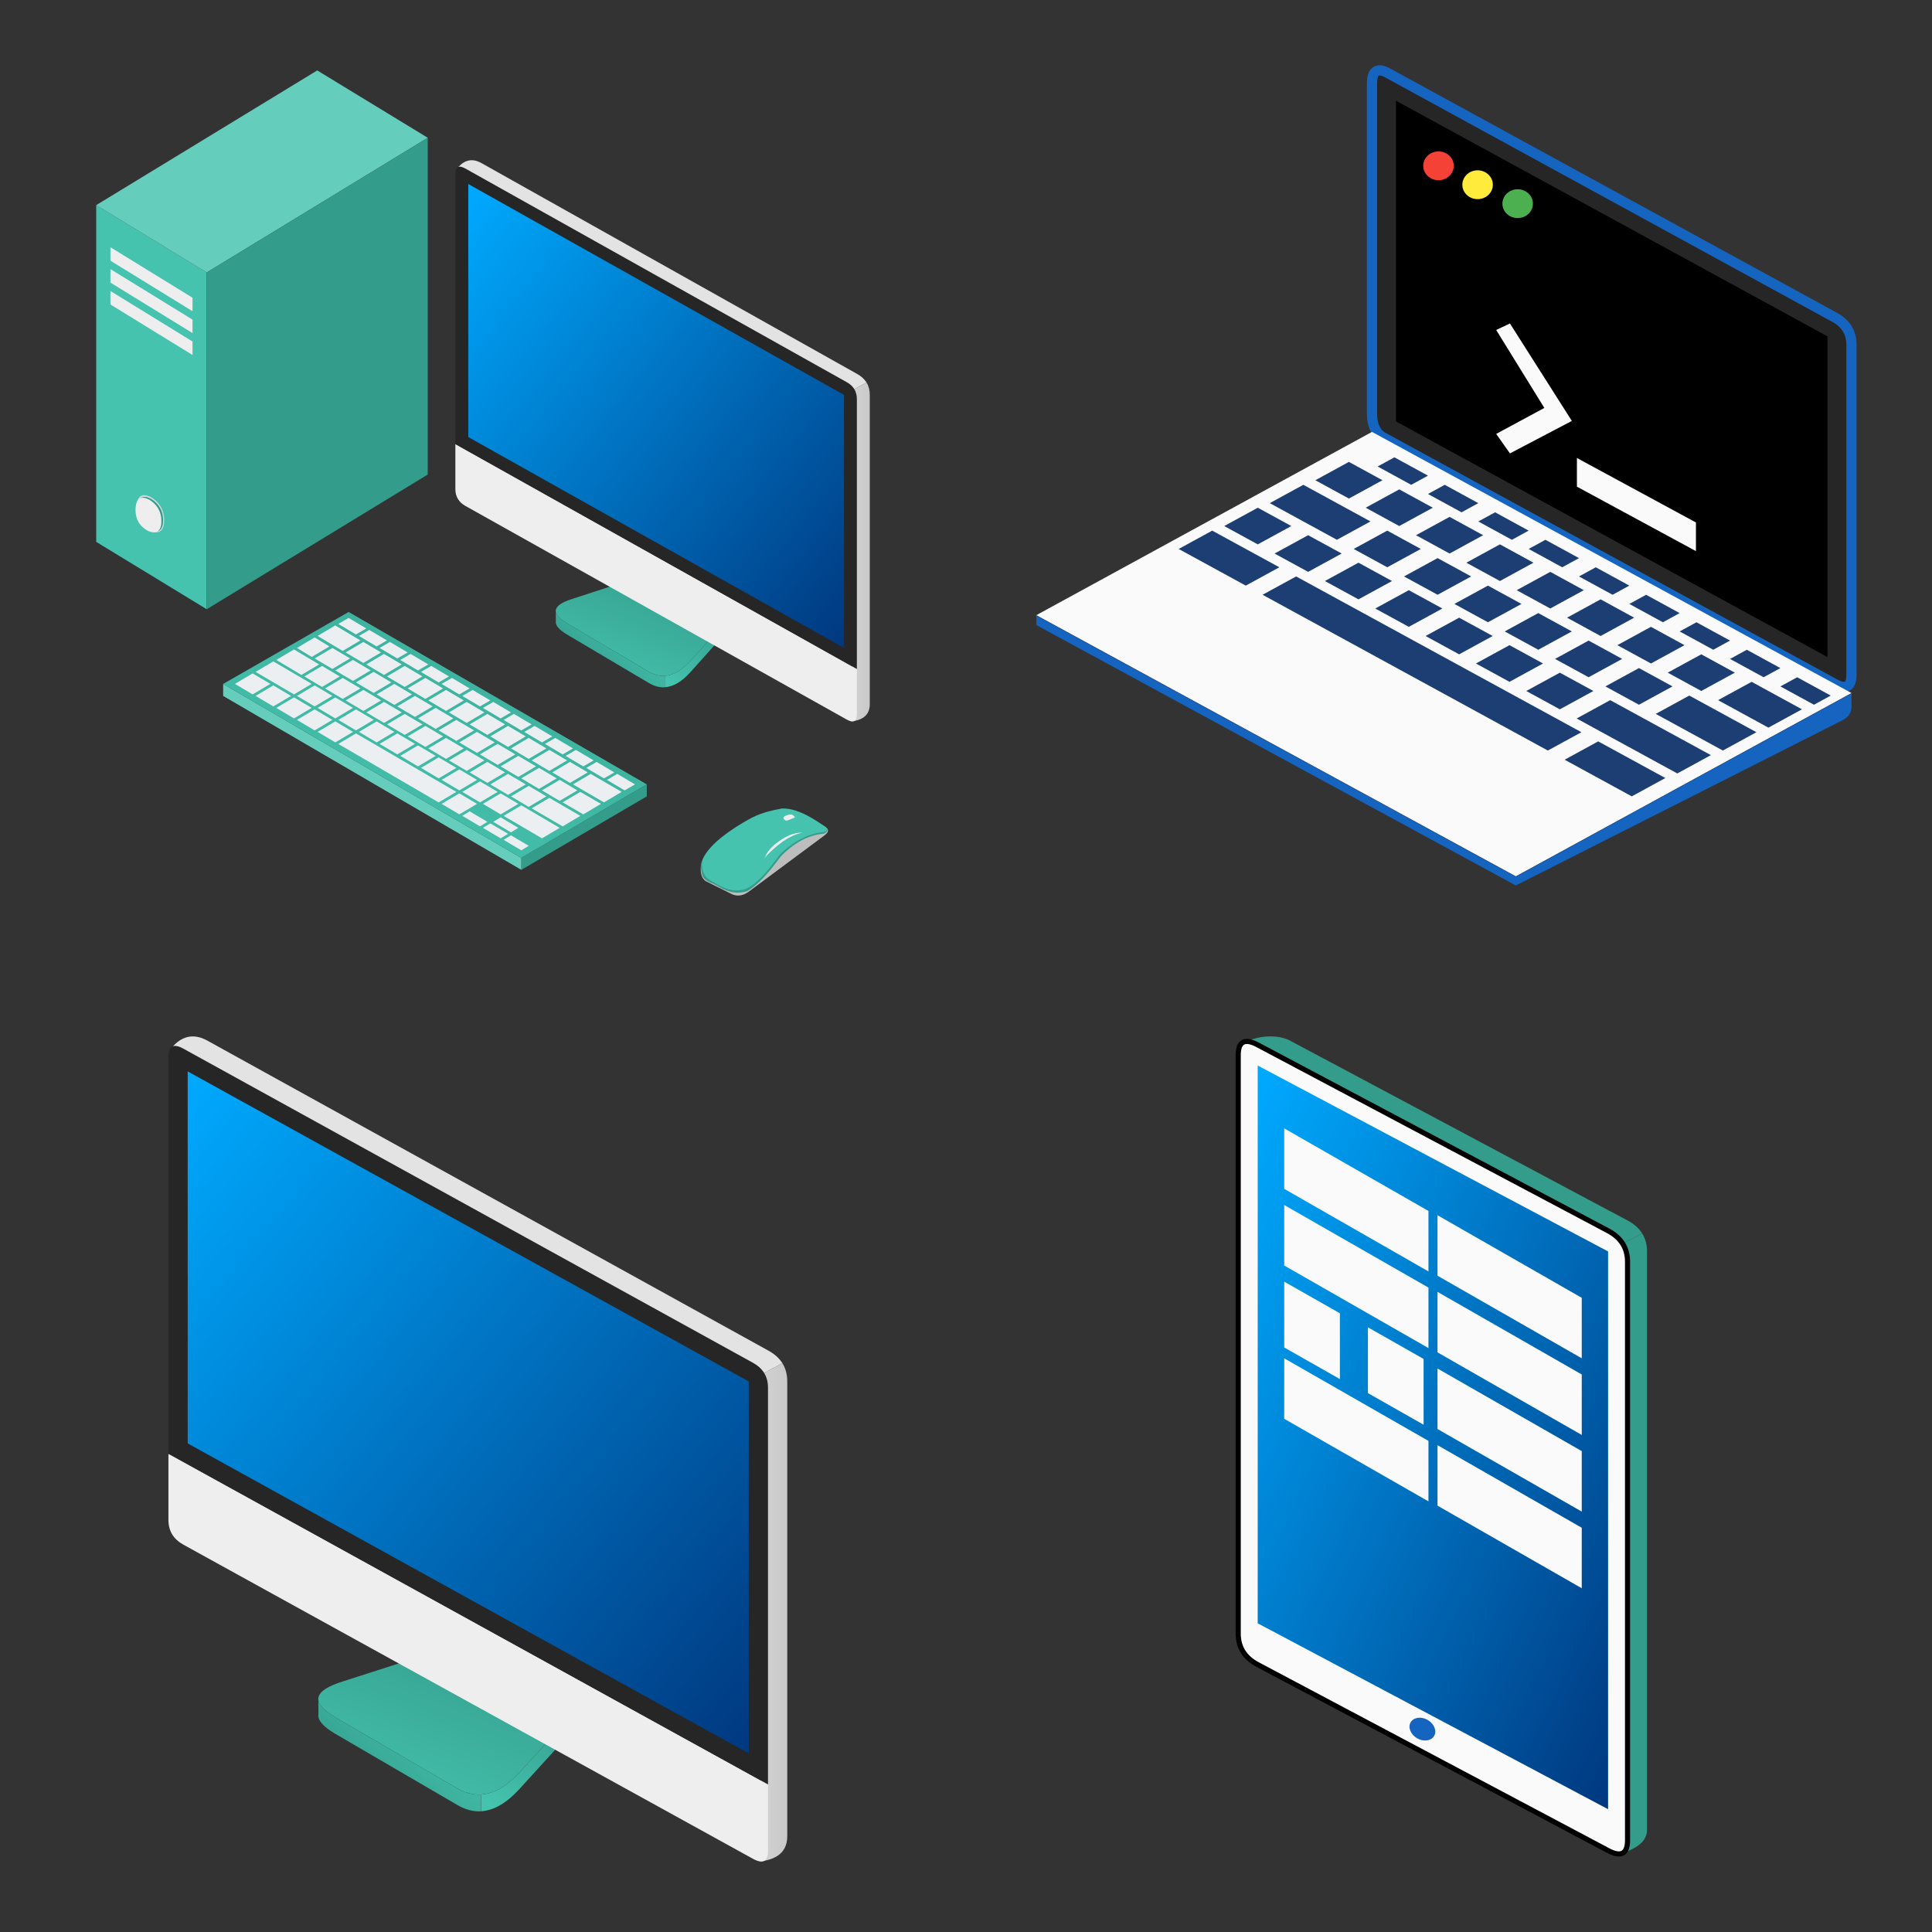 <svg xmlns="http://www.w3.org/2000/svg" xmlns:xlink="http://www.w3.org/1999/xlink" width="148" height="148"><rect width="100%" height="100%" fill="#333333" stroke="none"/><style><![CDATA[.B{stroke:none}.C{stroke-linecap:round}.D{stroke-linejoin:round}.E{fill:#339c8b}.F{overflow:visible}.G{fill:#fafafa}.H{fill:#262626}]]></style><g fill="#fff" fill-rule="evenodd" stroke="#000"><svg width="64" height="64" x="5" y="5" viewBox="0 0 76 81"><use xlink:href="#G" x=".5" y=".5" class="C D"/><defs><linearGradient id="A" x1="83%" y1="0%" x2="17%" y2="100%"><stop offset="0%" stop-color="#339c8b"/><stop offset="100%" stop-color="#45c3ae"/></linearGradient><linearGradient id="B" x1="0%" y1="50%" x2="100%" y2="50%"><stop offset="0%" stop-color="#d6d6d6"/><stop offset="100%" stop-color="#c9c9c9"/></linearGradient><linearGradient id="C" x1="0%" y1="0%" x2="100%" y2="100%"><stop offset="0%" stop-color="#0af"/><stop offset="100%" stop-color="#00387f"/></linearGradient><linearGradient id="D" x1="0%" y1="83%" x2="100%" y2="17%"><stop offset="0%" stop-color="#339c8b"/><stop offset="100%" stop-color="#45c3ae"/></linearGradient><path id="E" d="M9.337 23.344l-7.959-4.897v-1.306l7.959 4.897z"/><path id="F" d="M5.309 41.53q-1.185-.604-1.327.77-.095 1.604 1.263 2.288 1.043.392 1.217-.619.174-1.604-1.153-2.439z"/></defs><symbol id="G" class="F"><g class="B"><path d="M0 13.059v32.649l10.714 6.53V19.589z" fill="#45c3ae"/><path d="M21.429 0l10.714 6.53-21.429 13.06L0 13.06z" fill="#65cdbc"/><path d="M32.143 6.53v32.649l-21.429 13.06V19.59z" class="E"/><g fill="#eee"><use xlink:href="#E"/><use xlink:href="#E" y="2.122"/><use xlink:href="#E" y="4.244"/></g><g fill="url(#A)"><path d="M54.564 48.493l-8.424 2.751q-2.898.914-.504 2.351l7.938 4.702q2.016 1.175 4.032-1.045l4.187-4.67z"/><path d="M61.793 52.581l-4.187 4.67q-1.243 1.369-2.486 1.447v1.106q1.243-.078 2.486-1.463l4.187-4.67z"/></g><path d="M73.471 63.076Q75 62.803 75 61.44V31.456q0-.689-.319-1.203l-2.183 1.203.973 31.619" fill="url(#B)"/><path d="M35.099 9.377q.973-1.09 2.224-.409l36.425 20.444q.619.337.932.841l-2.183 1.203L35.099 9.377" fill="#e3e3e3"/><path d="M73.748 58.034L34.821 36.227v4.361q0 1.09.973 1.635L72.775 62.94q.973.545.973-.545z" fill="#eee"/><path d="M34.821 36.227V10.059q0-1.09.973-.545L72.775 30.23q.973.545.973 1.635v26.168L34.821 36.227" class="H"/><path d="M72.498 55.989V31.457L36.073 11.013v24.532l36.425 20.444" fill="url(#C)"/><path d="M64.969 75.568q.074-.06.083.34" fill="#c1c1c1" fill-opacity=".56"/></g><path d="M68.499 73.594l.012.132" fill="none" stroke="#cfd8dc" stroke-linecap="square" stroke-linejoin="miter"/><g class="B"><path d="M58.624 77.116q-.111 1.128.499 1.5l2.552 1.267q.845.352 1.727-.364l7.148-5.31c.84-.606.061-.804.243-.82z" fill="#bdbdbd"/><path d="M60.158 79.031c.745.414 1.658.946 2.961.539 1.721-1.029 3.076-3.25 3.37-3.489.389-.353 1.83-1.89 4.044-2.084.408-.142.484-.468.153-.652-.723-.469-2.63-1.713-4.253-1.651-2.43.426-3.218 1.027-3.815 1.399-3.618 2.153-4.043 3.601-3.996 4.129.058.66.148.945.336 1.142.441.387.592.321 1.2.667z" class="E"/><path d="M60.09 78.85c.941.557 1.916.897 3.006.456 1.631-.861 3.004-3.164 3.299-3.403.389-.353 1.962-1.875 4.177-2.069.407-.142.332-.402.001-.586-.724-.469-2.464-1.754-4.086-1.692-2.43.426-3.116 1.029-3.765 1.368-3.618 2.153-4.043 3.601-3.996 4.129.058.661.202.845.355 1.098.406.444.646.439 1.01.7z" fill="#45c3ae"/><path d="M66.708 72.623c.068.069.144.121.247.108.159-.036.382-.136.413-.15.041-.021.253-.091.352-.158.016-.013.049-.009.015-.039-.051-.057-.171-.206-.311-.238-.218-.019-.294.013-.354.031-.359.101-.429.215-.437.261-.01.058-.005.08.003.105.028.043.048.049.073.08zm-2.029 3.834c1.199-1.3 2.513-2.326 3.802-2.554-1.206-.056-2.251.801-2.72 1.152-.916.834-.741 1.072-1.082 1.401z" fill="#eee"/><path d="M5.327 41.377q-1.274-.649-1.426.828-.102 1.725 1.358 2.459 1.121.421 1.308-.666.187-1.725-1.24-2.622z" fill="#cfd8dc"/><use xlink:href="#F" class="E"/><use xlink:href="#F" x="-.165" y=".084" fill="#eee"/><path d="M44.561 52.309q-.102.58 1.075 1.286l7.938 4.702q.773.451 1.546.402v1.106q-.773.048-1.546-.418l-7.938-4.702q-1.177-.706-1.075-1.286l-.007-1.09" fill="url(#D)"/><path d="M41.239 76.231L12.692 59.579l12.013-6.89 28.547 16.508z" fill="#eceff1"/><path d="M53.379 69.22l-12.164 7.123v1.163l12.164-7.123z" class="E"/><path d="M41.215 77.506v-1.163L12.307 59.481v1.163l28.908 16.862" fill="#65cdbc"/><path d="M41.215 76.343L12.307 59.481l12.164-6.977L53.379 69.22zM23.469 65.296l9.731 5.669 1.717-1.017-9.731-5.669zm26.046 3.489l1.717 1.017 1.002-.581-1.717-1.017zm-2.003-1.163l1.717 1.017 1.002-.581-1.717-1.017zm-2.004-1.163l1.717 1.017 1.002-.581-1.717-1.017zm-2.004-1.163l1.717 1.017 1.002-.581-1.717-1.017zM41.5 64.133l1.717 1.017 1.002-.581-1.717-1.017zm-2.004-1.163l1.717 1.017 1.002-.581-1.717-1.017zm-2.004-1.163l1.717 1.017 1.002-.581-1.717-1.017zm-2.003-1.163l1.717 1.017 1.002-.581-1.717-1.017zm-2.004-1.163l1.717 1.017 1.002-.581-1.717-1.017zm-2.004-1.163l1.717 1.017 1.002-.581-1.717-1.017zm-2.004-1.163l1.717 1.017 1.002-.581-1.717-1.017zm-2.004-1.163l1.717 1.017 1.002-.581-1.717-1.017zm-2.004-1.163l1.717 1.017 1.002-.581-1.717-1.017zm-2.003-1.163l1.717 1.017 1.002-.581-1.717-1.017zM46.223 69.22l3.005 1.744 1.717-1.017-3.005-1.744zm-2.004-1.163l1.717 1.018 1.717-1.018-1.717-1.017zm-2.003-1.163l1.717 1.018 1.717-1.018-1.717-1.017zm-2.004-1.163l1.717 1.018 1.717-1.018-1.717-1.017zm-2.004-1.163l1.717 1.018 1.717-1.018-1.717-1.017zm-2.004-1.163l1.717 1.018 1.717-1.018-1.717-1.017zM34.2 62.242l1.717 1.018 1.717-1.018-1.717-1.017zm-2.004-1.163l1.717 1.018 1.717-1.018-1.717-1.017zm-2.003-1.163l1.717 1.018 1.717-1.018-1.717-1.017zm-2.004-1.163l1.717 1.018 1.717-1.018-1.717-1.017zm-2.004-1.163l1.717 1.018 1.717-1.018-1.717-1.017zm-2.004-1.163l1.717 1.018 1.717-1.018-1.717-1.017zm-2.719-1.599l2.433 1.454 1.717-1.017-2.433-1.454zm23.756 16.135l2.004 1.163 1.717-1.017-2.004-1.163zM43.214 69.8l1.717 1.018 1.717-1.018-1.717-1.017zm-2.004-1.163l1.717 1.018 1.717-1.018-1.717-1.017zm-2.004-1.163l1.717 1.018 1.717-1.018-1.717-1.017zm-2.004-1.163l1.717 1.018 1.717-1.018-1.717-1.017zm-2.003-1.163l1.717 1.018 1.717-1.018-1.717-1.017zm-2.004-1.163l1.717 1.018 1.717-1.018-1.717-1.017zm-2.004-1.163l1.717 1.018 1.717-1.018-1.717-1.017zm-2.004-1.163l1.717 1.018 1.717-1.018-1.717-1.017zm-2.004-1.163l1.717 1.018 1.717-1.018-1.717-1.017zm-2.004-1.163l1.717 1.018 1.717-1.018-1.717-1.017zm-2.003-1.163l1.717 1.018 1.717-1.018-1.717-1.017zm-1.996-1.16l1.717 1.018 1.717-1.018-1.717-1.017zm-1.717-1.018l1.431.872 1.717-1.017-1.431-.872zm20.751 14.391l1.717 1.018 1.717-1.018-1.717-1.017zm2.003 1.163l3.005 1.744 1.717-1.017-3.005-1.744zM38.21 69.22l1.717 1.018 1.717-1.018-1.717-1.017zm-2.004-1.163l1.717 1.018 1.717-1.018-1.717-1.017zm-4.007-2.326l1.717 1.018 1.717-1.018-1.717-1.017zm2.004 1.163l1.717 1.018 1.717-1.018-1.717-1.017zm-6.01-3.489l1.717 1.018 1.717-1.018-1.717-1.017zm2.004 1.163l1.717 1.018 1.717-1.018-1.717-1.017zm-6.011-3.489l1.717 1.018 1.717-1.018-1.717-1.017zm2.004 1.163l1.717 1.018 1.717-1.018-1.717-1.017zm-6.011-3.489l1.717 1.018 1.717-1.018-1.717-1.017zm2.004 1.163l1.717 1.018 1.717-1.018-1.717-1.017zm-4.723-2.762l2.433 1.454 1.717-1.017-2.433-1.454zm22.039 15.117l3.721 2.18 1.717-1.018-3.721-2.18zm-2.004-1.163l1.717 1.018 1.717-1.018-1.717-1.017zm-2.003-1.163l1.717 1.018 1.717-1.018-1.717-1.017zm-2.004-1.163l1.717 1.018 1.717-1.018-1.717-1.017zm-2.004-1.163l1.717 1.018 1.717-1.018-1.717-1.017zm-2.004-1.163l1.717 1.018 1.717-1.018-1.717-1.017zm-2.004-1.163l1.717 1.018 1.717-1.018-1.717-1.017zm-2.004-1.163l1.717 1.018 1.717-1.018-1.717-1.017zm-2.003-1.163l1.717 1.018 1.717-1.018-1.717-1.017zm-2.004-1.163l1.717 1.018 1.717-1.018-1.717-1.017zm-2.004-1.163l1.717 1.018 1.717-1.018-1.717-1.017zm-4.007-2.326l3.721 2.18 1.717-1.018-3.721-2.18zm-2.004 1.163l1.717 1.018 1.717-1.018-1.717-1.017zm2.004 1.163l1.717 1.018 1.717-1.018-1.717-1.017zm2.004 1.163l1.717 1.018 1.717-1.018-1.717-1.017zm2.004 1.163l1.717 1.018 1.717-1.018-1.717-1.017zm2.004 1.163l1.717 1.018L24.9 64.13l-1.717-1.017zm12.021 6.977l1.717 1.018 1.717-1.018-1.717-1.017zm5.009 1.744l1.717 1.018.715-.436-1.717-1.017zm-1.002.581l1.717 1.018.715-.436L38.209 73zm2.004 1.163l1.717 1.018.715-.436-1.717-1.017zm-4.007-2.326l1.717 1.018.715-.436-1.717-1.017z" fill="url(#A)"/></g></symbol></svg><svg width="64" height="64" x="79" y="5" viewBox="0 0 82 82"><use xlink:href="#H" x=".5" y=".5" class="C D"/><symbol id="H" class="F"><g class="B"><path d="M80 61.114v1.349q0 .899-.941 1.349L47.059 80 0 54.445v-.975z" fill="#1565c0"/><path d="M0 53.528l47.059 25.631L80 61.172 32.941 35.541z" fill="#1c3e73"/></g><path d="M78.353 24.241Q80 25.14 80 26.939v32.376q0 1.799-1.647.899L33.882 35.932q-.941-.675-.941-2.248V1.308q0-1.799 1.412-1.124l44 24.057" stroke="#1565c0" class="C D H"/><g class="B"><path d="M77.647 57.581L35.294 34.455V2.978l42.353 23.126z" fill="#000"/><path d="M0 53.47l47.059 25.631L80 61.114 32.941 35.483zm68.084 4.296l3.294 1.799 1.647-.899-3.294-1.799zm-7.294 5.396l6.588 3.597 3.294-1.799-6.588-3.597zm-4.941-2.698l3.294 1.799 3.294-1.799-3.294-1.799zm11.059 1.349l4.941 2.698 3.294-1.799-4.941-2.698zm6.118-1.349l3.294 1.799 1.647-.899-3.294-1.799zm-20 3.148l9.882 5.396 3.294-1.799-9.882-5.396zm-4.941-2.698l3.294 1.799 3.294-1.799-3.294-1.799zm3.765 6.745l6.588 3.597 3.294-1.799-6.588-3.597zM22.201 51.47l28 15.289 3.294-1.799-28-15.289zm20.941 6.745l3.294 1.799 3.294-1.799-3.294-1.799zm-4.941-2.698l3.294 1.799 3.294-1.799-3.294-1.799zm-4.941-2.698l3.294 1.799 3.294-1.799-3.294-1.799zm-4.941-2.698l3.294 1.799 3.294-1.799-3.294-1.799zm-4.941-2.698l3.294 1.799 3.294-1.799-3.294-1.799zm-4.941-2.698l3.294 1.799 3.294-1.799-3.294-1.799zm32.471 13.04l3.294 1.799 3.294-1.799-3.294-1.799zm-4.941-2.698l3.294 1.799 3.294-1.799-3.294-1.799zm-4.941-2.698l3.294 1.799 3.294-1.799-3.294-1.799zm-4.941-2.698l3.294 1.799 3.294-1.799-3.294-1.799zm-4.941-2.698l3.294 1.799 3.294-1.799-3.294-1.799zm-8.235-4.497l6.588 3.597 3.294-1.799-6.588-3.597zm4.471-2.248l3.294 1.799 3.294-1.799-3.294-1.799zm4.941 2.698l3.294 1.799 3.294-1.799-3.294-1.799zm4.941 2.698l3.294 1.799 3.294-1.799-3.294-1.799zm4.941 2.698l3.294 1.799 3.294-1.799-3.294-1.799zm4.941 2.698l3.294 1.799 3.294-1.799-3.294-1.799zm4.941 2.698l3.294 1.799 3.294-1.799-3.294-1.799zm9.882 5.396l3.294 1.799 3.294-1.799-3.294-1.799zm-4.941-2.698l3.294 1.799 3.294-1.799-3.294-1.799zM33.495 38.879l3.294 1.799 1.647-.899-3.294-1.799zm4.941 2.698l3.294 1.799 1.647-.899-3.294-1.799zm4.941 2.698l3.294 1.799 1.647-.899-3.294-1.799zm4.941 2.698l3.294 1.799 1.647-.899-3.294-1.799zm4.941 2.698l3.294 1.799 1.647-.899-3.294-1.799zm4.941 2.698l3.294 1.799 1.647-.899-3.294-1.799zm4.941 2.698l3.294 1.799 1.647-.899-3.294-1.799zM17.26 45.175l6.588 3.597-3.294 1.799-6.588-3.597z" class="G"/><ellipse cx="47.239" cy="13.082" fill="#4caf50" rx="1.498" ry="1.415"/><ellipse cx="43.307" cy="11.225" fill="#ffeb3b" rx="1.498" ry="1.415"/><ellipse cx="39.469" cy="9.368" fill="#f44336" rx="1.498" ry="1.415"/><path d="M46.481 24.842l-1.35.638 4.726 7.652-4.726 2.55 1.35 1.913 6.076-3.188zm18.256 19.532v2.812l-11.683-6.328v-2.813z" class="G"/></g></symbol></svg><svg width="64" height="64" x="5" y="79" viewBox="0 0 62 81"><use xlink:href="#I" x=".5" y=".5" class="C D"/><defs/><symbol id="I" class="F"><g class="B"><g fill="url(#A)"><path d="M29.483 58.493l-12.58 4.045q-4.328 1.344-.753 3.456l11.854 6.912q3.011 1.728 6.021-1.536l6.252-6.866z"/><path d="M40.278 64.505l-6.252 6.866q-1.856 2.013-3.713 2.127v1.626q1.856-.115 3.713-2.151l6.252-6.866z"/></g><path d="M57.716 79.933Q60 79.532 60 77.528V33.446q0-1.012-.477-1.769l-3.26 1.769 1.453 46.486" fill="url(#B)"/><path d="M.415.986Q1.868-.616 3.737.385l54.394 30.056q.924.496 1.391 1.236l-3.26 1.769L.415.986" fill="#e3e3e3"/><path d="M58.131 72.52L0 40.46v6.412q0 1.603 1.453 2.404l55.225 30.457q1.453.801 1.453-.802z" fill="#eee"/><path d="M0 40.46V1.989q0-1.603 1.453-.802l55.225 30.457q1.453.801 1.453 2.404V72.52L0 40.46" class="H"/><path d="M56.263 69.514V33.447L1.869 3.391v36.067l54.394 30.056" fill="url(#C)"/><path d="M14.545 64.104q-.152.852 1.605 1.891l11.854 6.912q1.154.662 2.308.591v1.626q-1.154.071-2.308-.615L16.15 67.597q-1.757-1.038-1.605-1.891l-.011-1.603" fill="url(#D)"/></g></symbol></svg><svg width="64" height="64" x="79" y="79" viewBox="0 0 41.75 81.75"><use xlink:href="#J" x=".25" y=".5" class="C D"/><defs/><symbol id="J" class="F"><g class="B E"><path d="M15.281 32.171l24.245-12.894q.475.757.475 1.766v56.598q0 1.516-2.449 2.274z"/><path d="M15.28 32.171L.544.578Q2.993-.433 4.898.325l33.197 17.687q.954.506 1.43 1.266L15.28 32.171"/></g><path d="M0 1.841v56.598q0 2.021 1.905 3.032L36.19 79.663q1.905 1.011 1.905-1.011V22.054q0-2.021-1.905-3.032L1.905.83Q0-.181 0 1.841" stroke-width=".5" class="C D G"/><g class="B"><path d="M1.905 2.852v54.577l34.286 18.192V21.044z" fill="url(#C)"/><ellipse cx="1.328" cy="1.036" fill="#1565c0" rx="1.328" ry="1.036" transform="matrix(.866 .5 -.5 .866 17.39 66.223)"/><path d="M18.614 17.081L4.5 9v5.919L18.614 23zm15 8.5L19.5 17.5v5.919L33.614 31.5zm-15-1L4.5 16.5v5.919L18.614 30.5zm15 8.5L19.5 25v5.919L33.614 39zm-15 6.5L4.5 31.5v5.919L18.614 45.5zm15 8.5L19.5 40v5.919L33.614 54zm0-7.5L19.5 32.5v5.919L33.614 46.5zM9.948 27.095L4.5 24v6.438l5.448 3.095zm8.191 4.467l-5.448-3.095v6.438L18.139 38z" class="G"/></g></symbol></svg></g></svg>